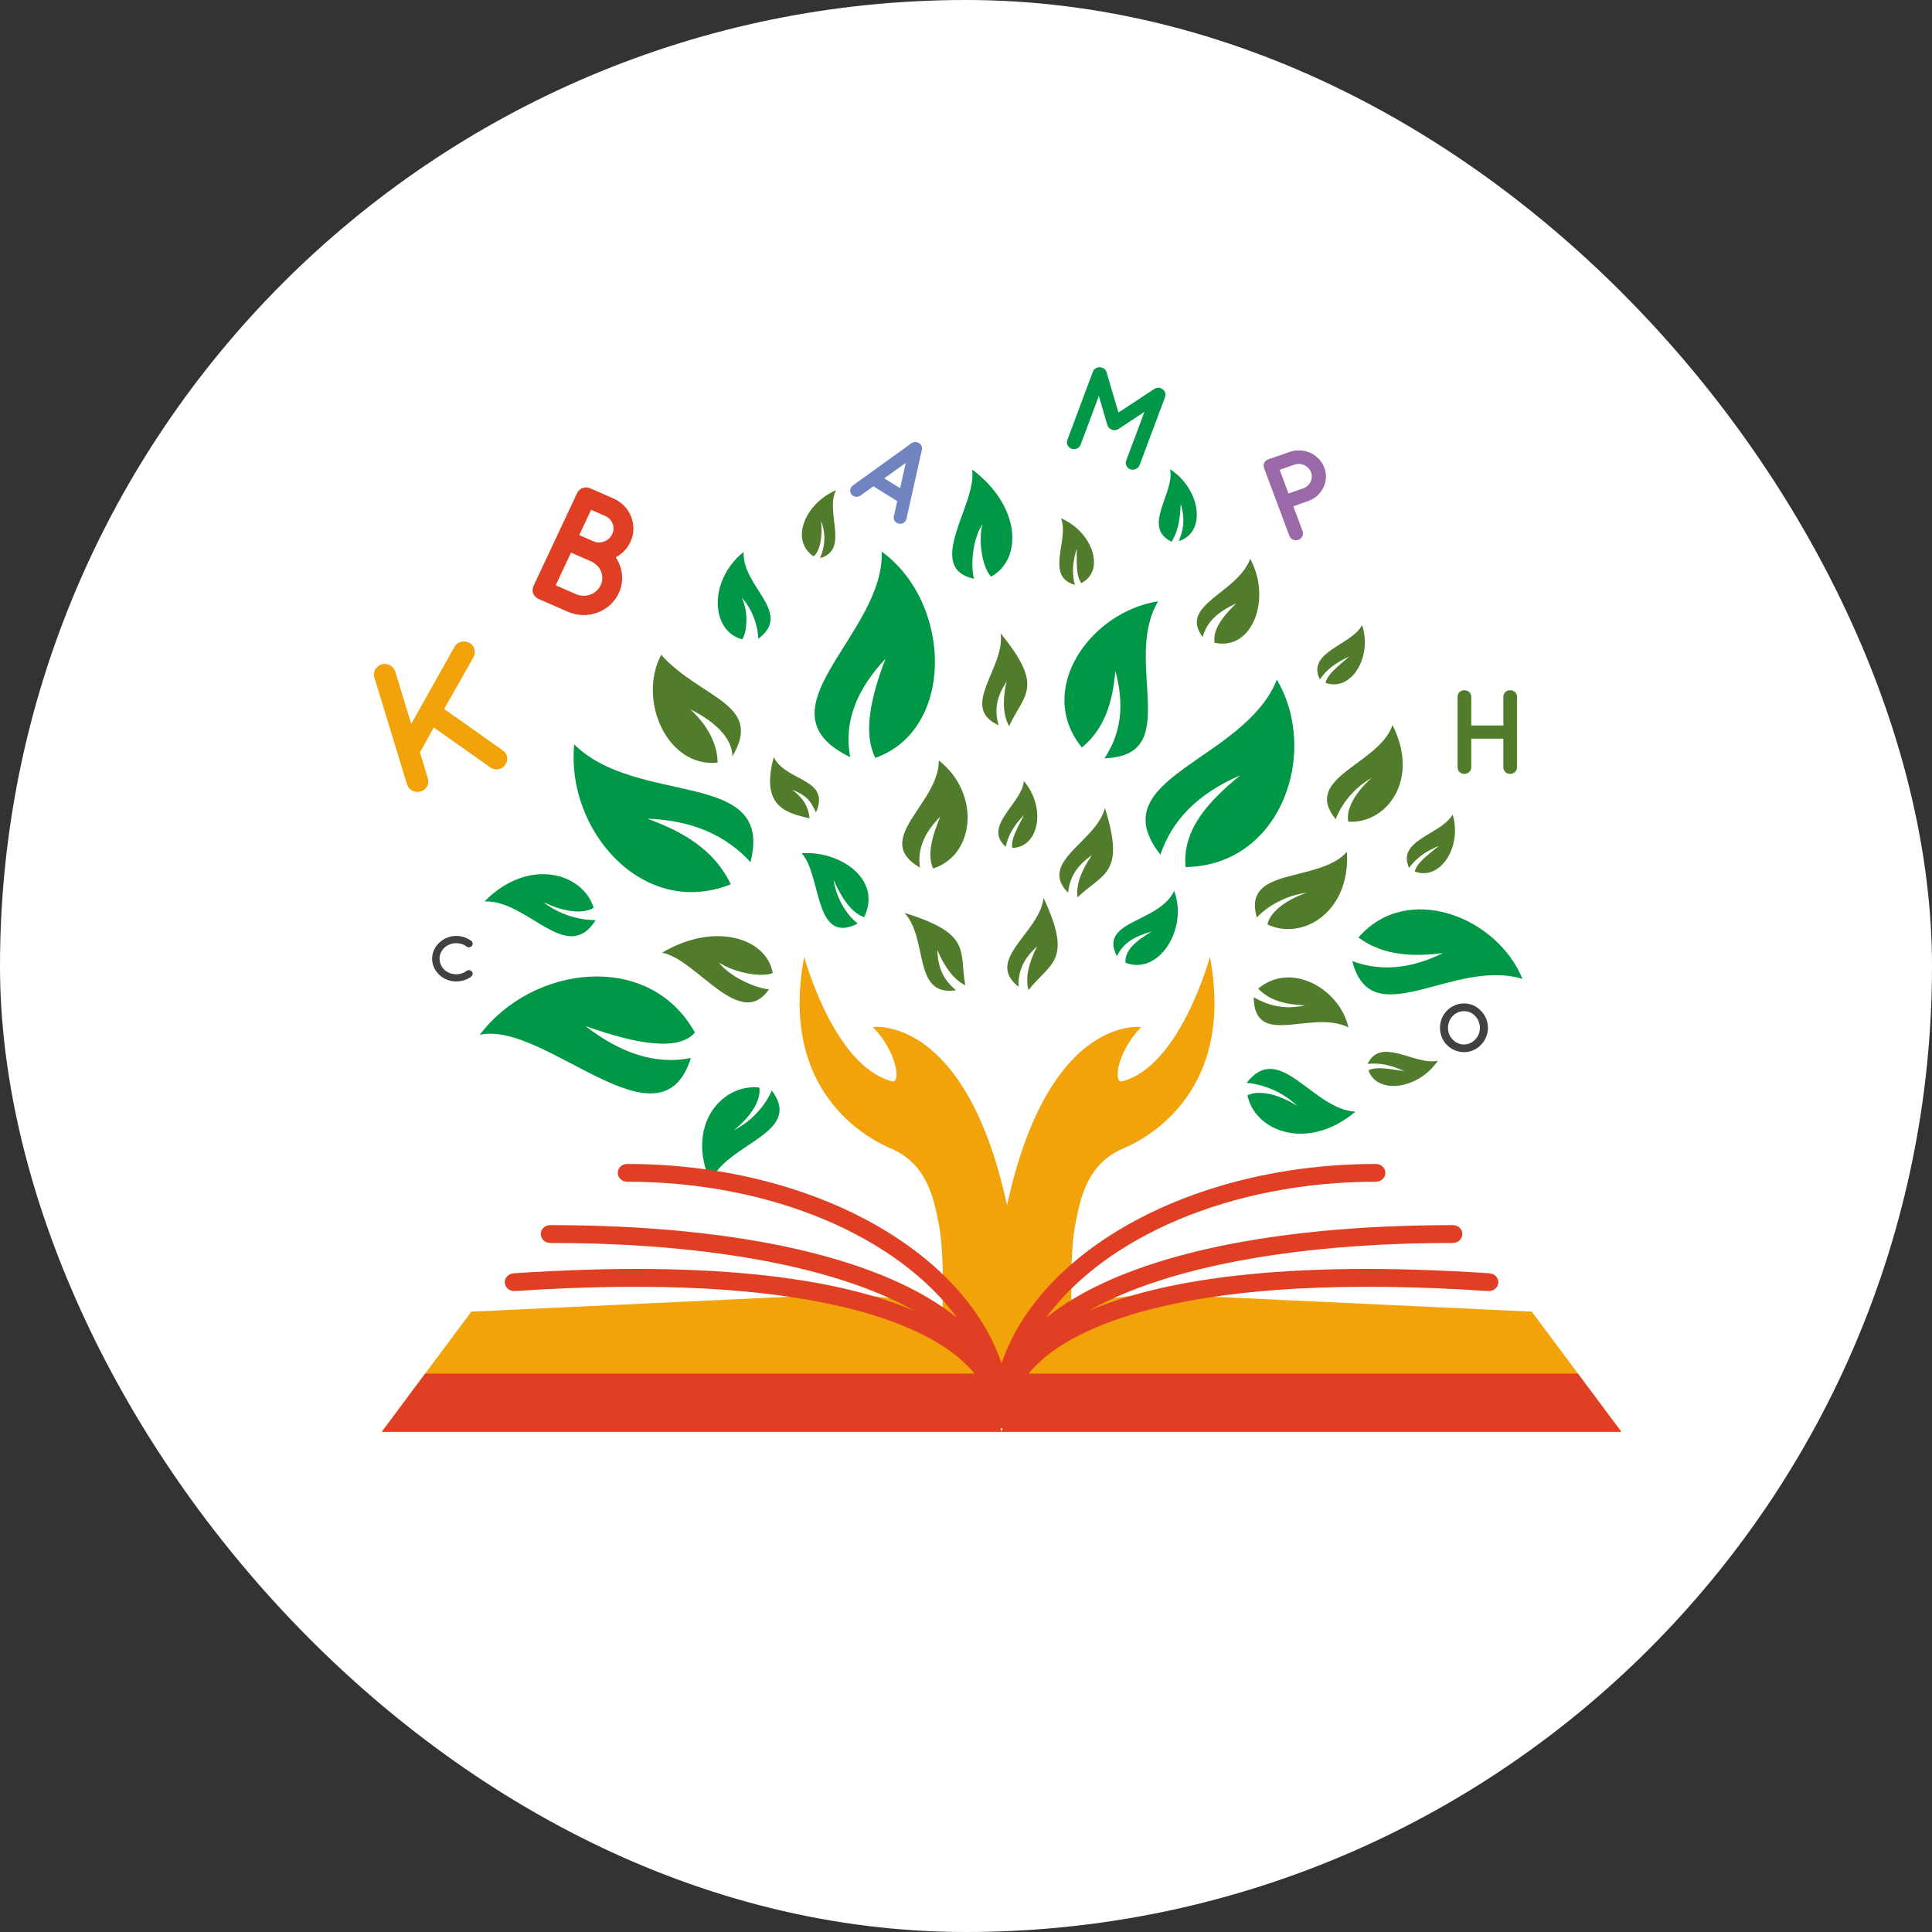 <?xml version="1.0" encoding="UTF-8"?> <svg xmlns="http://www.w3.org/2000/svg" width="32" height="32" viewBox="0 0 32 32" fill="none"><rect x="0" y="0" width="32" height="32" fill="#333333" stroke="none"/> <rect width="32" height="32" rx="16" fill="white"></rect> <g clip-path="url(#clip0_58_729)"> <path fill-rule="evenodd" clip-rule="evenodd" d="M19.556 23.414C18.807 23.055 18.079 22.952 17.819 22.885C17.819 22.885 17.648 21.043 17.819 20.235C17.892 19.885 17.989 19.284 18.601 19.024C19.03 18.842 20.457 18.06 20.04 15.848C20.04 15.848 19.551 17.662 18.585 17.91C18.435 17.949 18.5 17.423 18.901 17.012C18.901 17.012 17.367 16.794 16.68 19.964C15.993 16.794 14.459 17.012 14.459 17.012C14.86 17.423 14.925 17.949 14.775 17.91C13.809 17.662 13.32 15.848 13.32 15.848C12.902 18.06 14.33 18.842 14.759 19.024C15.371 19.284 15.468 19.885 15.542 20.235C15.712 21.043 15.542 22.885 15.542 22.885C15.278 22.952 14.534 23.057 13.774 23.429L19.556 23.414Z" fill="#F2A30A"></path> <path fill-rule="evenodd" clip-rule="evenodd" d="M12.131 12.526C12.654 11.652 11.606 11.576 10.951 10.845C10.556 11.601 11.053 12.718 11.886 12.632C11.883 12.367 11.758 12.045 11.432 11.748C11.876 11.967 12.13 12.248 12.131 12.526Z" fill="#507C2C"></path> <path fill-rule="evenodd" clip-rule="evenodd" d="M12.557 10.581C13.145 10.148 12.288 9.721 12.317 9.142C11.729 9.613 11.769 10.457 12.295 10.589C12.379 10.455 12.396 10.121 12.286 9.904C12.452 10.062 12.565 10.397 12.557 10.581Z" fill="#009846"></path> <path fill-rule="evenodd" clip-rule="evenodd" d="M13.582 9.244C14.079 9.107 13.658 8.473 13.848 8.119C13.325 8.345 13.083 8.954 13.477 9.216C13.581 9.12 13.623 8.921 13.601 8.631C13.688 8.862 13.66 9.06 13.582 9.244Z" fill="#507C2C"></path> <path fill-rule="evenodd" clip-rule="evenodd" d="M16.133 9.587C15.29 9.4 16.197 8.334 16.1 7.775C16.912 8.383 16.941 9.261 16.416 9.551C16.276 9.408 16.198 8.978 16.272 8.682C16.113 8.92 16.07 9.363 16.133 9.587Z" fill="#009846"></path> <path fill-rule="evenodd" clip-rule="evenodd" d="M12.736 16.386C12.258 17.083 11.543 15.888 10.967 15.78C11.841 15.259 12.702 15.541 12.799 16.117C12.611 16.194 12.167 16.113 11.906 15.942C12.081 16.17 12.496 16.365 12.736 16.386Z" fill="#507C2C"></path> <path fill-rule="evenodd" clip-rule="evenodd" d="M17.803 9.687C17.298 9.548 17.718 8.928 17.573 8.584C18.105 8.813 18.31 9.457 17.91 9.658C17.823 9.538 17.835 9.351 17.834 9.086C17.769 9.304 17.749 9.482 17.803 9.687H17.803Z" fill="#507C2C"></path> <path fill-rule="evenodd" clip-rule="evenodd" d="M22.652 17.621C22.871 17.16 23.441 17.655 23.815 17.569C23.501 18.041 22.811 18.14 22.665 17.727C22.801 17.662 22.991 17.703 23.262 17.742C23.049 17.646 22.87 17.6 22.652 17.621Z" fill="#507C2C"></path> <path fill-rule="evenodd" clip-rule="evenodd" d="M23.34 14.375C23.122 13.913 23.882 13.82 24.06 13.49C24.224 14.029 23.85 14.598 23.432 14.434C23.47 14.293 23.625 14.18 23.834 14.008C23.619 14.101 23.466 14.202 23.34 14.375Z" fill="#507C2C"></path> <path fill-rule="evenodd" clip-rule="evenodd" d="M21.861 11.253C21.633 10.796 22.39 10.686 22.56 10.353C22.737 10.888 22.376 11.464 21.955 11.31C21.989 11.168 22.142 11.052 22.346 10.875C22.134 10.973 21.983 11.077 21.861 11.253Z" fill="#507C2C"></path> <path fill-rule="evenodd" clip-rule="evenodd" d="M16.658 14.024C16.269 13.683 16.929 13.307 16.958 12.937C17.329 13.369 17.217 14.034 16.766 14.044C16.743 13.899 16.84 13.737 16.961 13.498C16.802 13.666 16.703 13.817 16.658 14.024Z" fill="#507C2C"></path> <path fill-rule="evenodd" clip-rule="evenodd" d="M19.406 8.973C18.901 8.734 19.465 8.159 19.38 7.771C19.895 8.108 19.984 8.824 19.524 8.962C19.589 8.807 19.641 8.612 19.556 8.347C19.543 8.581 19.527 8.772 19.406 8.973Z" fill="#009846"></path> <path fill-rule="evenodd" clip-rule="evenodd" d="M20.817 15.196C20.57 14.342 21.837 14.634 22.309 14.11C22.371 15.126 21.554 15.584 20.993 15.311C21.034 15.119 21.268 14.916 21.64 14.788C21.314 14.827 21.002 14.999 20.817 15.196Z" fill="#507C2C"></path> <path fill-rule="evenodd" clip-rule="evenodd" d="M22.124 13.569C21.553 12.874 22.839 12.669 23.064 12.01C23.528 12.923 22.959 13.651 22.332 13.609C22.292 13.417 22.427 13.143 22.719 12.885C22.434 13.043 22.215 13.318 22.124 13.569Z" fill="#507C2C"></path> <path fill-rule="evenodd" clip-rule="evenodd" d="M20.648 17.936C21.197 17.225 21.732 18.373 22.45 18.413C21.655 19.081 20.781 18.736 20.662 18.141C20.844 18.054 21.153 18.109 21.485 18.316C21.254 18.09 20.923 17.957 20.648 17.936Z" fill="#009846"></path> <path fill-rule="evenodd" clip-rule="evenodd" d="M9.867 15.239C9.391 15.997 8.745 14.904 8.026 14.93C8.751 14.192 9.656 14.455 9.833 15.037C9.66 15.139 9.347 15.113 8.996 14.938C9.249 15.142 9.591 15.244 9.867 15.239V15.239Z" fill="#009846"></path> <path fill-rule="evenodd" clip-rule="evenodd" d="M12.783 18.062C13.319 18.782 12.025 18.929 11.769 19.578C11.349 18.645 11.953 17.943 12.577 18.013C12.607 18.207 12.46 18.475 12.156 18.719C12.448 18.574 12.679 18.309 12.783 18.062Z" fill="#009846"></path> <path fill-rule="evenodd" clip-rule="evenodd" d="M13.278 14.133C13.611 14.488 13.477 15.67 14.207 15.297C14.014 15.148 13.848 14.863 13.807 14.575C13.907 14.799 14.073 15.112 14.314 15.191C14.622 14.543 13.88 14.083 13.278 14.133Z" fill="#009846"></path> <path fill-rule="evenodd" clip-rule="evenodd" d="M22.334 17.017C21.714 16.711 20.78 17.379 20.765 16.518C21.011 16.656 21.28 16.729 21.619 16.651C21.328 16.641 21.045 16.588 20.839 16.375C21.391 15.912 22.194 16.386 22.334 17.017Z" fill="#507C2C"></path> <path fill-rule="evenodd" clip-rule="evenodd" d="M19.182 9.959C18.588 10.959 19.619 12.52 18.294 12.559C18.56 12.162 18.633 11.696 18.474 11.111C18.432 11.593 18.314 12.057 17.919 12.381C17.145 11.428 18.051 10.138 19.182 9.959Z" fill="#009846"></path> <path fill-rule="evenodd" clip-rule="evenodd" d="M25.217 16.214C24.079 15.862 22.715 17.163 22.398 15.919C22.856 16.087 23.342 16.059 23.901 15.786C23.405 15.848 22.911 15.833 22.5 15.528C23.303 14.597 24.798 15.183 25.217 16.214Z" fill="#009846"></path> <path fill-rule="evenodd" clip-rule="evenodd" d="M21.149 11.258C20.607 12.612 18.21 12.874 19.22 14.156C19.411 13.591 19.826 13.153 20.543 12.841C20.038 13.256 19.58 13.726 19.636 14.361C21.215 14.34 21.863 12.47 21.149 11.258Z" fill="#009846"></path> <path fill-rule="evenodd" clip-rule="evenodd" d="M9.511 12.33C10.561 13.368 12.835 12.717 12.43 14.28C12.024 13.833 11.46 13.586 10.722 13.56C11.312 13.774 11.833 14.075 12.104 14.647C10.645 15.227 9.37 13.746 9.511 12.33Z" fill="#009846"></path> <path fill-rule="evenodd" clip-rule="evenodd" d="M13.515 13.457C13.763 12.887 13.026 12.957 12.816 12.541C12.6 13.333 12.989 13.464 13.409 13.553C13.391 13.393 13.336 13.243 13.121 13.081C13.358 13.172 13.431 13.269 13.515 13.457Z" fill="#507C2C"></path> <path fill-rule="evenodd" clip-rule="evenodd" d="M16.54 12.013C15.874 11.712 16.655 11.065 16.573 10.49C17.313 11.393 16.953 11.5 16.715 12.027C16.617 11.857 16.6 11.611 16.67 11.293C16.512 11.535 16.464 11.746 16.54 12.013Z" fill="#507C2C"></path> <path fill-rule="evenodd" clip-rule="evenodd" d="M17.69 14.787C17.186 14.27 18.159 13.947 18.301 13.383C18.645 14.486 18.269 14.457 17.847 14.863C17.821 14.67 17.898 14.435 18.085 14.164C17.846 14.332 17.721 14.512 17.69 14.787Z" fill="#507C2C"></path> <path fill-rule="evenodd" clip-rule="evenodd" d="M15.835 16.402C15.109 16.512 15.382 15.554 14.982 15.121C16.117 15.471 15.881 15.754 15.989 16.32C15.809 16.232 15.653 16.037 15.526 15.735C15.535 16.021 15.618 16.222 15.835 16.402Z" fill="#507C2C"></path> <path fill-rule="evenodd" clip-rule="evenodd" d="M16.869 16.343C16.299 15.895 17.22 15.45 17.285 14.873C17.775 15.923 17.398 15.943 17.035 16.398C16.983 16.21 17.028 15.968 17.177 15.675C16.962 15.873 16.863 16.066 16.869 16.343Z" fill="#507C2C"></path> <path fill-rule="evenodd" clip-rule="evenodd" d="M15.238 14.371C14.426 13.902 15.552 13.318 15.55 12.596C16.243 13.139 16.154 14.163 15.455 14.385C15.358 14.172 15.425 13.88 15.573 13.528C15.325 13.775 15.188 14.053 15.238 14.371Z" fill="#507C2C"></path> <path fill-rule="evenodd" clip-rule="evenodd" d="M18.499 15.837C18.191 15.238 19.199 15.292 19.448 14.755C19.685 15.398 19.182 16.163 18.642 15.945C18.628 15.75 18.783 15.606 19.076 15.428C18.783 15.512 18.607 15.618 18.499 15.837Z" fill="#009846"></path> <path fill-rule="evenodd" clip-rule="evenodd" d="M14.083 12.541C12.479 11.768 14.655 10.511 14.604 9.136C15.777 9.992 15.816 12.087 14.498 12.553C14.3 12.154 14.407 11.592 14.666 10.911C14.21 11.399 13.966 11.936 14.083 12.541Z" fill="#009846"></path> <path fill-rule="evenodd" clip-rule="evenodd" d="M11.51 17.102C11.248 17.406 10.582 17.31 9.698 16.995C10.274 17.442 10.855 17.642 11.443 17.524C10.939 19.132 9.018 16.898 7.947 17.14C8.811 15.987 10.751 15.736 11.51 17.102Z" fill="#009846"></path> <path fill-rule="evenodd" clip-rule="evenodd" d="M19.919 10.55C19.517 10.015 20.491 9.833 20.707 9.256C21.063 9.902 20.755 10.786 20.116 10.646C20.09 10.438 20.218 10.247 20.475 9.993C20.169 10.139 19.996 10.288 19.919 10.55Z" fill="#507C2C"></path> <path fill-rule="evenodd" clip-rule="evenodd" d="M16.589 23.715H26.854L25.371 21.725L19.69 21.459C18.796 21.415 17.327 21.45 17.002 22.446L16.589 23.715Z" fill="#F2A30A"></path> <path fill-rule="evenodd" clip-rule="evenodd" d="M16.589 23.715H6.324L7.807 21.725L13.488 21.459C14.381 21.415 15.851 21.45 16.175 22.446L16.589 23.715Z" fill="#F2A30A"></path> <path fill-rule="evenodd" clip-rule="evenodd" d="M16.589 23.715L16.275 22.751H7.043L6.324 23.715H16.589Z" fill="#E13F23"></path> <path fill-rule="evenodd" clip-rule="evenodd" d="M16.589 23.715L16.903 22.751H26.135L26.854 23.715H16.589Z" fill="#E13F23"></path> <path fill-rule="evenodd" clip-rule="evenodd" d="M24.673 21.09C21.201 20.858 19.196 21.215 18.037 21.709C18.299 21.561 18.574 21.439 18.835 21.34C20.141 20.847 21.949 20.587 24.066 20.587C24.152 20.587 24.221 20.521 24.221 20.439C24.221 20.358 24.152 20.292 24.066 20.292C20.892 20.292 18.529 20.853 17.326 21.827C18.298 20.496 20.382 19.573 22.791 19.573C22.877 19.573 22.946 19.508 22.946 19.426C22.946 19.345 22.877 19.279 22.791 19.279C19.766 19.279 17.227 20.694 16.589 22.581C15.95 20.694 13.412 19.279 10.387 19.279C10.301 19.279 10.232 19.345 10.232 19.426C10.232 19.508 10.301 19.573 10.387 19.573C12.796 19.573 14.88 20.496 15.852 21.827C14.649 20.853 12.286 20.292 9.112 20.292C9.026 20.292 8.957 20.358 8.957 20.439C8.957 20.521 9.026 20.587 9.112 20.587C11.229 20.587 13.037 20.847 14.343 21.34C14.604 21.439 14.879 21.56 15.141 21.709C13.982 21.215 11.977 20.858 8.505 21.09C8.42 21.096 8.355 21.166 8.361 21.247C8.367 21.329 8.441 21.389 8.527 21.384C13.465 21.053 15.28 21.957 15.923 22.526C16.257 22.821 16.434 23.162 16.434 23.512C16.434 23.593 16.503 23.659 16.589 23.659C16.675 23.659 16.744 23.593 16.744 23.512C16.744 23.162 16.921 22.821 17.255 22.526C17.897 21.957 19.713 21.053 24.651 21.384C24.736 21.389 24.811 21.329 24.817 21.247C24.823 21.166 24.758 21.096 24.673 21.09Z" fill="#E13F23"></path> <path fill-rule="evenodd" clip-rule="evenodd" d="M14.909 8.086L15.002 7.667L14.646 7.923L14.909 8.086ZM14.861 8.3L14.466 8.055L14.251 8.209C14.213 8.235 14.166 8.234 14.13 8.212L14.102 8.188C14.067 8.142 14.078 8.077 14.124 8.042L15.098 7.34C15.135 7.315 15.185 7.315 15.22 7.339C15.258 7.361 15.278 7.404 15.27 7.447L15.014 8.594C15 8.65 14.944 8.686 14.885 8.674L14.851 8.659C14.816 8.637 14.795 8.596 14.805 8.553L14.861 8.3Z" fill="#7085C0"></path> <path fill-rule="evenodd" clip-rule="evenodd" d="M9.204 9.694L9.542 9.842C9.698 9.907 9.877 9.844 9.949 9.693C10.019 9.544 9.949 9.371 9.796 9.301L9.458 9.153L9.204 9.694ZM9.594 8.863L9.827 8.965C9.946 9.017 10.086 8.962 10.14 8.847C10.194 8.732 10.143 8.599 10.024 8.546L9.791 8.444L9.594 8.863ZM8.835 9.709L9.559 8.166C9.597 8.085 9.694 8.052 9.775 8.088L9.783 8.091L9.786 8.092L10.16 8.256C10.444 8.381 10.57 8.704 10.441 8.978C10.388 9.091 10.302 9.176 10.198 9.231C10.314 9.402 10.342 9.625 10.249 9.824C10.103 10.135 9.725 10.273 9.406 10.133L8.927 9.923L8.925 9.919L8.916 9.918C8.835 9.882 8.798 9.787 8.835 9.709Z" fill="#E13F23"></path> <path fill-rule="evenodd" clip-rule="evenodd" d="M7.157 15.879C7.159 15.672 7.339 15.504 7.555 15.502C7.651 15.502 7.737 15.533 7.806 15.584C7.832 15.605 7.836 15.642 7.816 15.668C7.795 15.694 7.755 15.698 7.73 15.68C7.682 15.642 7.622 15.622 7.555 15.622C7.48 15.622 7.411 15.651 7.36 15.697C7.311 15.745 7.281 15.808 7.281 15.879C7.281 15.951 7.311 16.015 7.36 16.062C7.411 16.108 7.48 16.137 7.555 16.137C7.622 16.137 7.681 16.117 7.73 16.079C7.755 16.062 7.795 16.066 7.816 16.091C7.836 16.117 7.832 16.155 7.806 16.175C7.737 16.226 7.651 16.256 7.555 16.256C7.339 16.256 7.159 16.088 7.157 15.879Z" fill="#414142"></path> <path fill-rule="evenodd" clip-rule="evenodd" d="M24.142 12.709V11.541C24.142 11.479 24.191 11.432 24.254 11.432C24.318 11.432 24.369 11.479 24.369 11.541V12.016H24.9V11.541C24.9 11.479 24.949 11.432 25.012 11.432C25.076 11.432 25.127 11.479 25.127 11.541V12.709C25.127 12.77 25.076 12.818 25.012 12.818C24.949 12.818 24.9 12.77 24.9 12.709V12.234H24.369V12.709C24.369 12.77 24.318 12.818 24.254 12.818C24.191 12.818 24.142 12.77 24.142 12.709Z" fill="#507C2C"></path> <path fill-rule="evenodd" clip-rule="evenodd" d="M6.742 12.992L6.2 11.219C6.174 11.131 6.225 11.031 6.322 11.003C6.419 10.975 6.519 11.033 6.546 11.121L6.811 11.99L7.527 10.715C7.576 10.629 7.682 10.599 7.772 10.646C7.857 10.691 7.889 10.797 7.844 10.882L7.357 11.743L8.323 12.426C8.407 12.478 8.427 12.587 8.369 12.666C8.346 12.703 8.312 12.726 8.271 12.737C8.224 12.751 8.17 12.743 8.124 12.713L7.184 12.049L6.956 12.463L7.087 12.894C7.115 12.985 7.063 13.082 6.966 13.11C6.869 13.137 6.77 13.083 6.742 12.992Z" fill="#F2A30A"></path> <path fill-rule="evenodd" clip-rule="evenodd" d="M19.298 6.574L18.874 7.707C18.853 7.764 18.783 7.794 18.723 7.773C18.662 7.752 18.632 7.687 18.653 7.629L18.956 6.821L18.526 7.105C18.494 7.126 18.456 7.131 18.42 7.118L18.418 7.118L18.416 7.117C18.381 7.104 18.352 7.077 18.341 7.041L18.201 6.558L17.898 7.366C17.877 7.423 17.809 7.454 17.748 7.432C17.688 7.411 17.656 7.346 17.678 7.289L18.102 6.156C18.124 6.098 18.191 6.068 18.251 6.089L18.257 6.091C18.289 6.102 18.319 6.13 18.328 6.165L18.525 6.833L19.119 6.442C19.151 6.421 19.189 6.416 19.225 6.429L19.227 6.43C19.285 6.452 19.32 6.516 19.298 6.574Z" fill="#009846"></path> <path fill-rule="evenodd" clip-rule="evenodd" d="M24.512 17.024C24.512 16.947 24.481 16.877 24.433 16.827C24.385 16.777 24.32 16.748 24.25 16.748C24.176 16.748 24.111 16.777 24.062 16.827C24.013 16.877 23.983 16.947 23.983 17.024C23.983 17.1 24.013 17.171 24.062 17.219C24.111 17.269 24.176 17.3 24.25 17.3C24.32 17.3 24.385 17.269 24.433 17.219C24.481 17.171 24.512 17.1 24.512 17.024ZM24.527 16.74C24.6 16.814 24.645 16.913 24.645 17.024C24.645 17.135 24.6 17.235 24.527 17.308C24.459 17.38 24.357 17.427 24.25 17.427C24.139 17.427 24.036 17.38 23.965 17.308C23.893 17.235 23.851 17.135 23.851 17.024C23.851 16.913 23.893 16.814 23.965 16.74C24.036 16.666 24.139 16.62 24.25 16.62C24.357 16.62 24.459 16.666 24.527 16.74Z" fill="#414142"></path> <path fill-rule="evenodd" clip-rule="evenodd" d="M21.342 8.174L21.584 8.089C21.698 8.049 21.754 7.931 21.716 7.824C21.673 7.714 21.552 7.657 21.437 7.697L21.195 7.782L21.342 8.174ZM21.663 8.301L21.421 8.385L21.575 8.799C21.597 8.856 21.565 8.921 21.504 8.942C21.445 8.963 21.378 8.932 21.356 8.875L20.936 7.751C20.914 7.692 20.946 7.629 21.005 7.609L21.007 7.608L21.358 7.486C21.593 7.404 21.851 7.521 21.935 7.747C22.019 7.97 21.898 8.219 21.663 8.301Z" fill="#9B68A8"></path> </g> <defs> <clipPath id="clip0_58_729"> <rect width="21" height="18" fill="white" transform="translate(6 6)"></rect> </clipPath> </defs> </svg> 